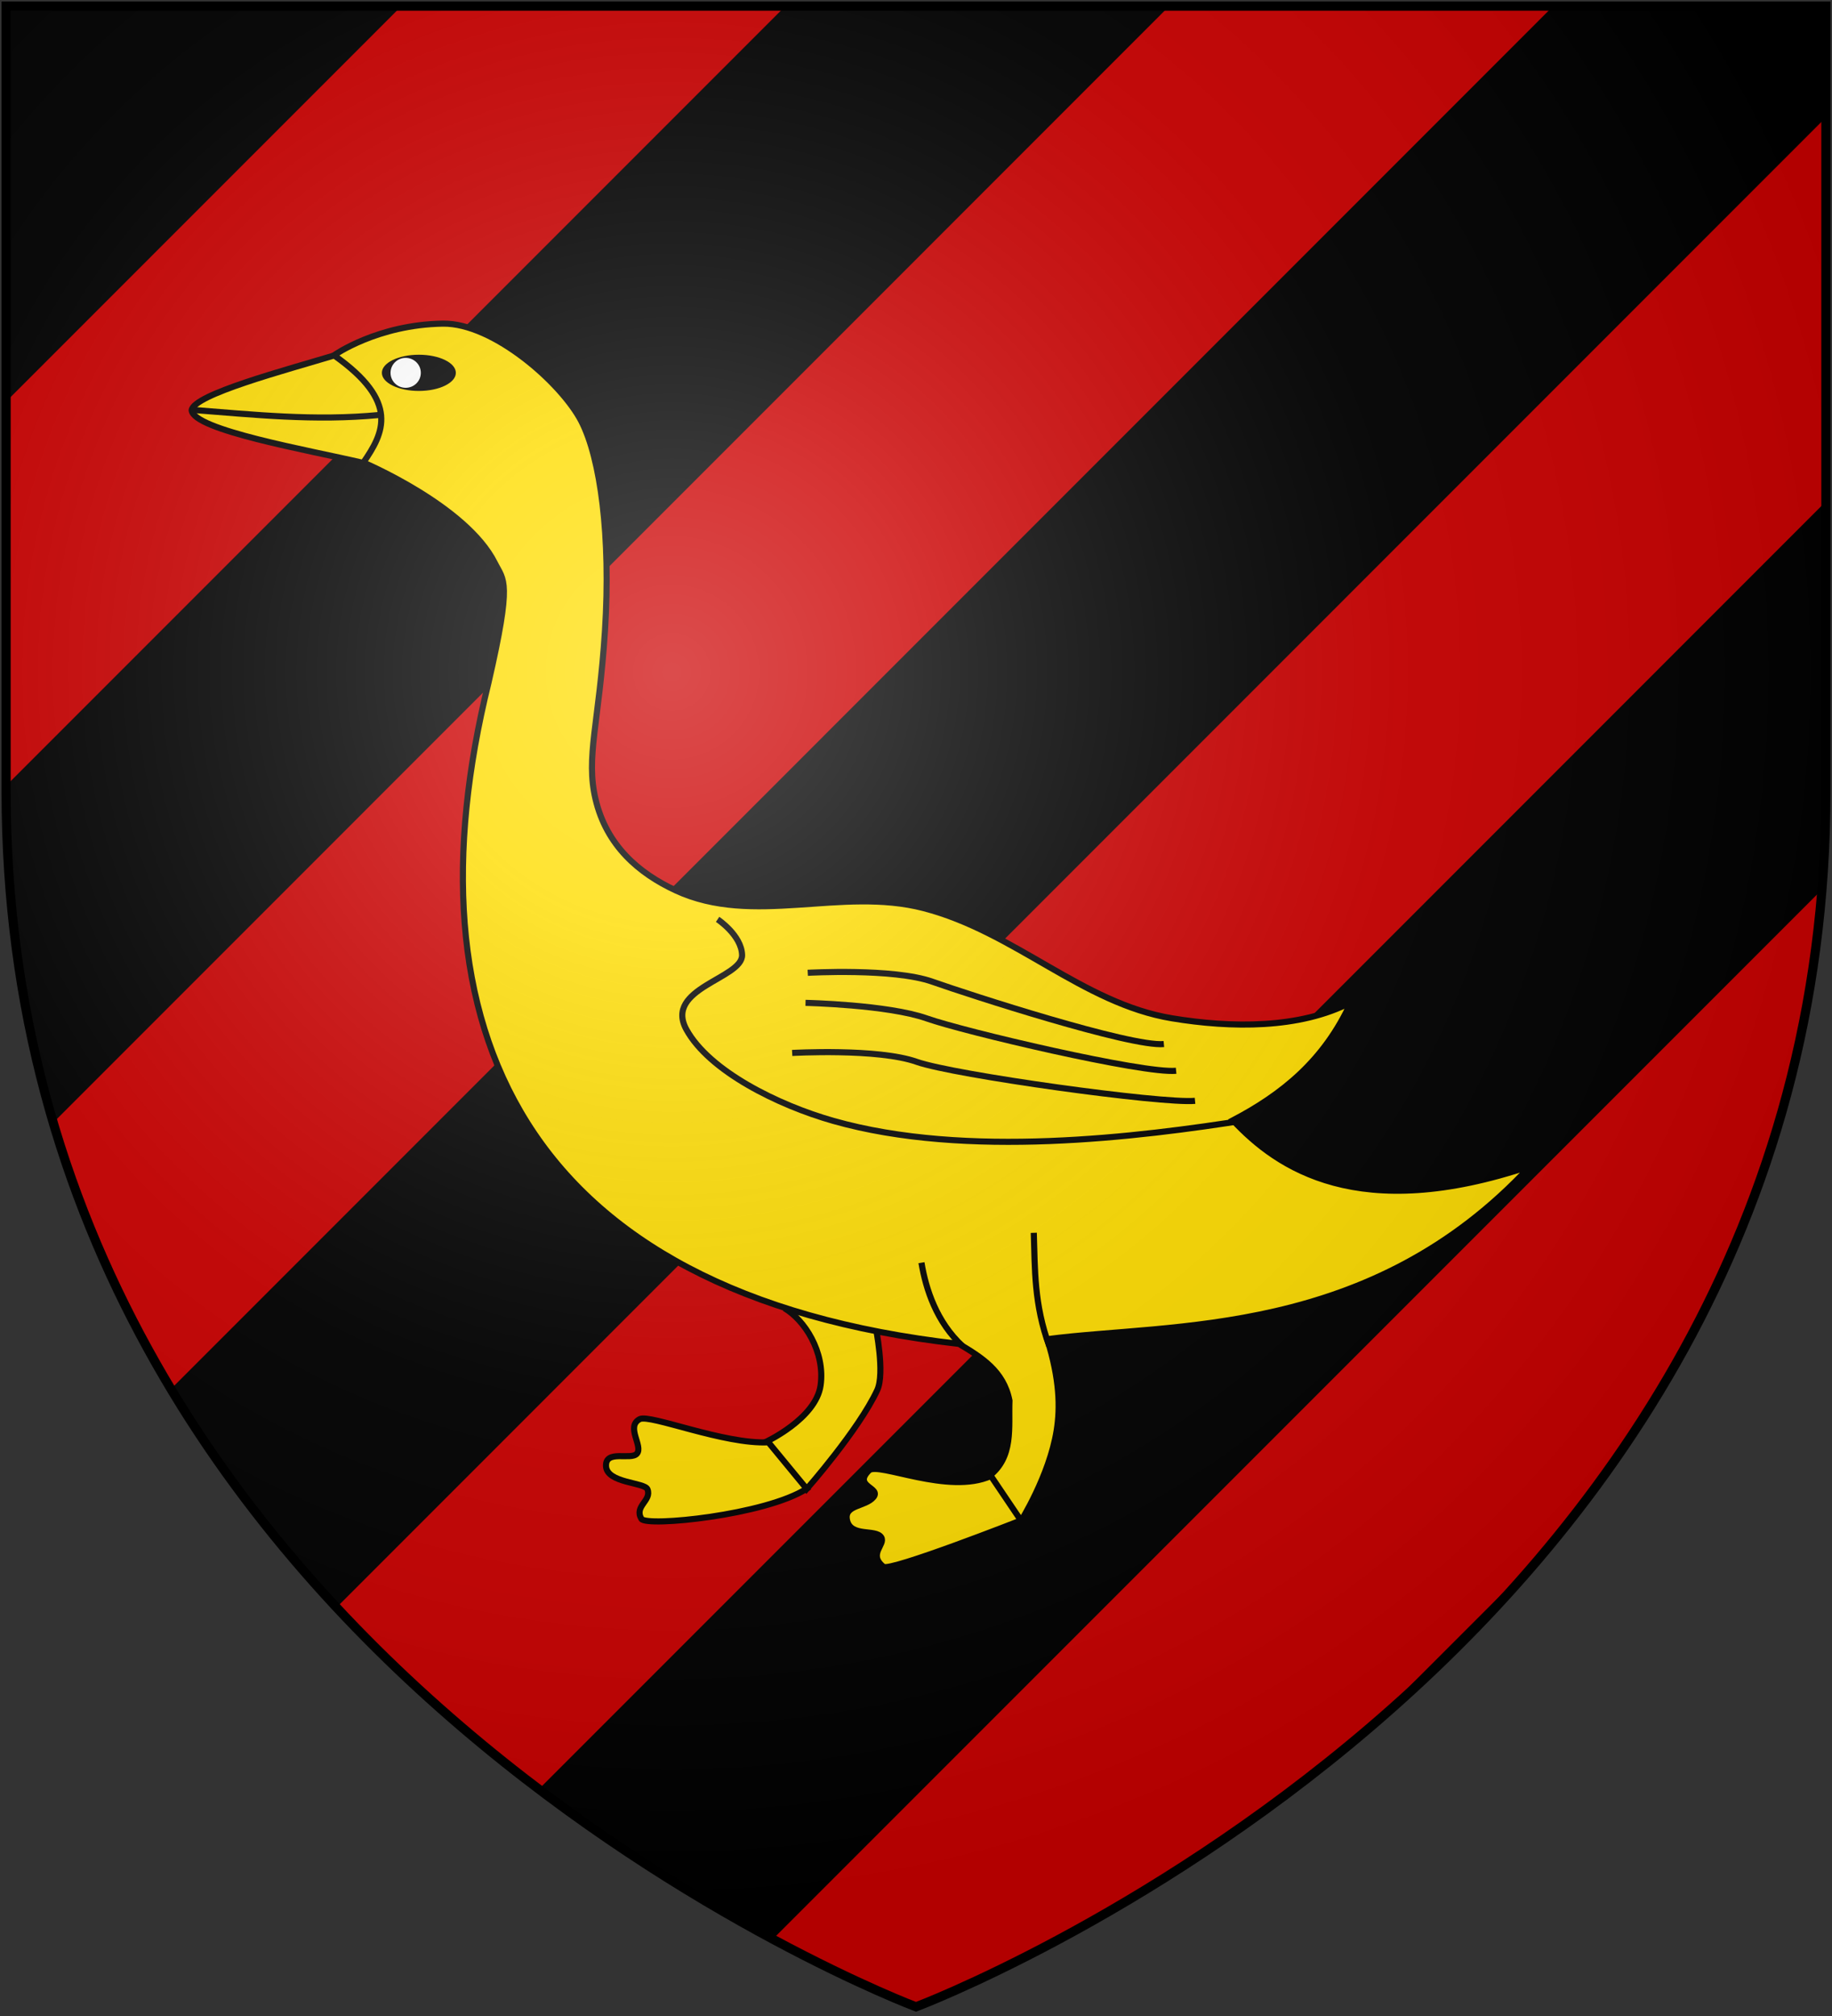 <?xml version="1.0" encoding="UTF-8" standalone="no"?>
<svg
   xmlns:dc="http://purl.org/dc/elements/1.1/"
   xmlns:cc="http://creativecommons.org/ns#"
   xmlns:rdf="http://www.w3.org/1999/02/22-rdf-syntax-ns#"
   xmlns:svg="http://www.w3.org/2000/svg"
   xmlns="http://www.w3.org/2000/svg"
   xmlns:xlink="http://www.w3.org/1999/xlink"
   xmlns:sodipodi="http://sodipodi.sourceforge.net/DTD/sodipodi-0.dtd"
   xmlns:inkscape="http://www.inkscape.org/namespaces/inkscape"
   width="600"
   height="660"
   id="svg2"
   version="1.1"
   inkscape:version="0.48.2 r9819"
   sodipodi:docname="House_Cargyll.svg">
  <rect width="100%" height="100%" fill="#333333" stroke="none"/>
  <sodipodi:namedview
     pagecolor="#ffffff"
     bordercolor="#666666"
     borderopacity="1"
     objecttolerance="10"
     gridtolerance="10"
     guidetolerance="10"
     inkscape:pageopacity="0"
     inkscape:pageshadow="2"
     inkscape:window-width="1366"
     inkscape:window-height="715"
     id="namedview22"
     showgrid="false"
     inkscape:zoom="0.70710678"
     inkscape:cx="129.3279"
     inkscape:cy="343.87673"
     inkscape:window-x="-8"
     inkscape:window-y="-8"
     inkscape:window-maximized="1"
     inkscape:current-layer="layer2" />
  <defs
     id="defs4">
    <inkscape:path-effect
       effect="spiro"
       id="path-effect4919"
       is_visible="true" />
    <inkscape:path-effect
       is_visible="true"
       id="path-effect4915"
       effect="spiro" />
    <inkscape:path-effect
       effect="spiro"
       id="path-effect4868"
       is_visible="true" />
    <inkscape:path-effect
       is_visible="true"
       id="path-effect4864"
       effect="spiro" />
    <inkscape:path-effect
       is_visible="true"
       id="path-effect4862"
       effect="spiro" />
    <inkscape:path-effect
       is_visible="true"
       id="path-effect4860"
       effect="spiro" />
    <inkscape:path-effect
       is_visible="true"
       id="path-effect4858"
       effect="spiro" />
    <inkscape:path-effect
       is_visible="true"
       id="path-effect4856"
       effect="spiro" />
    <inkscape:path-effect
       is_visible="true"
       id="path-effect4854"
       effect="spiro" />
    <inkscape:path-effect
       effect="spiro"
       id="path-effect4840"
       is_visible="true" />
    <inkscape:path-effect
       is_visible="true"
       id="path-effect4836"
       effect="spiro" />
    <inkscape:path-effect
       effect="spiro"
       id="path-effect4832"
       is_visible="true" />
    <inkscape:path-effect
       is_visible="true"
       id="path-effect3136"
       effect="spiro" />
    <inkscape:path-effect
       effect="spiro"
       id="path-effect3132"
       is_visible="true" />
    <inkscape:path-effect
       effect="spiro"
       id="path-effect3101"
       is_visible="true" />
    <inkscape:path-effect
       is_visible="true"
       id="path-effect3085"
       effect="spiro" />
    <inkscape:path-effect
       is_visible="true"
       id="path-effect3083"
       effect="spiro" />
    <inkscape:path-effect
       is_visible="true"
       id="path-effect3081"
       effect="spiro" />
    <inkscape:path-effect
       is_visible="true"
       id="path-effect3079"
       effect="spiro" />
    <inkscape:path-effect
       is_visible="true"
       id="path-effect3077"
       effect="spiro" />
    <inkscape:path-effect
       is_visible="true"
       id="path-effect3075"
       effect="spiro" />
    <inkscape:path-effect
       effect="spiro"
       id="path-effect3049"
       is_visible="true" />
    <inkscape:path-effect
       is_visible="true"
       id="path-effect3045"
       effect="spiro" />
    <inkscape:path-effect
       effect="spiro"
       id="path-effect3041"
       is_visible="true" />
    <radialGradient
       id="rg"
       gradientUnits="userSpaceOnUse"
       cx="220"
       cy="220"
       r="405">
      <stop
         style="stop-color:#fff;stop-opacity:.3"
         offset="0"
         id="stop7" />
      <stop
         style="stop-color:#fff;stop-opacity:.2"
         offset=".2"
         id="stop9" />
      <stop
         style="stop-color:#666;stop-opacity:.1"
         offset=".6"
         id="stop11" />
      <stop
         style="stop-color:#000;stop-opacity:.13"
         offset="1"
         id="stop13" />
    </radialGradient>
    <path
       id="shield"
       d="m2,2v257c0,286 298,398 298,398c0,0 298-112 298-398V2z" />
    <radialGradient
       inkscape:collect="always"
       xlink:href="#rg-7"
       id="radialGradient3055-1"
       gradientUnits="userSpaceOnUse"
       cx="220"
       cy="220"
       r="405" />
    <radialGradient
       id="rg-7"
       gradientUnits="userSpaceOnUse"
       cx="220"
       cy="220"
       r="405">
      <stop
         style="stop-color:#fff;stop-opacity:.3"
         offset="0"
         id="stop7-4" />
      <stop
         style="stop-color:#fff;stop-opacity:.2"
         offset=".2"
         id="stop9-0" />
      <stop
         style="stop-color:#666;stop-opacity:.1"
         offset=".6"
         id="stop11-9" />
      <stop
         style="stop-color:#000;stop-opacity:.13"
         offset="1"
         id="stop13-4" />
    </radialGradient>
    <radialGradient
       r="405"
       cy="220"
       cx="220"
       gradientUnits="userSpaceOnUse"
       id="radialGradient3074"
       xlink:href="#rg-7"
       inkscape:collect="always" />
    <inkscape:path-effect
       is_visible="true"
       id="path-effect10120-1"
       effect="spiro" />
    <inkscape:path-effect
       effect="spiro"
       id="path-effect10118-3"
       is_visible="true" />
    <inkscape:path-effect
       effect="spiro"
       id="path-effect10116-9"
       is_visible="true" />
    <inkscape:path-effect
       effect="spiro"
       id="path-effect10114-7"
       is_visible="true" />
    <inkscape:path-effect
       effect="spiro"
       id="path-effect10112-7"
       is_visible="true" />
    <inkscape:path-effect
       effect="spiro"
       id="path-effect10110-2"
       is_visible="true" />
    <linearGradient
       inkscape:collect="always"
       xlink:href="#linearGradient4719-5"
       id="linearGradient4039"
       gradientUnits="userSpaceOnUse"
       gradientTransform="matrix(2.326,0,0,2.294,447.695,-1820.28)"
       x1="-145.259"
       y1="984.243"
       x2="-64.143"
       y2="984.148" />
    <linearGradient
       inkscape:collect="always"
       id="linearGradient4719-5">
      <stop
         style="stop-color:#666666;stop-opacity:1;"
         offset="0"
         id="stop4721-5" />
      <stop
         id="stop4809-1"
         offset="0.393"
         style="stop-color:#666666;stop-opacity:0.749;" />
      <stop
         style="stop-color:#666666;stop-opacity:0;"
         offset="1"
         id="stop4723-7" />
    </linearGradient>
    <radialGradient
       inkscape:collect="always"
       xlink:href="#linearGradient4801-8"
       id="radialGradient4041"
       gradientUnits="userSpaceOnUse"
       gradientTransform="matrix(-0.722,1.265,-2.273,-1.262,1712.011,1733.784)"
       cx="-307.143"
       cy="782.362"
       fx="-307.143"
       fy="782.362"
       r="63" />
    <linearGradient
       inkscape:collect="always"
       id="linearGradient4801-8">
      <stop
         style="stop-color:#000000;stop-opacity:1;"
         offset="0"
         id="stop4803-2" />
      <stop
         style="stop-color:#000000;stop-opacity:0;"
         offset="1"
         id="stop4805-4" />
    </linearGradient>
    <inkscape:path-effect
       effect="spiro"
       id="path-effect10108-4"
       is_visible="true" />
    <linearGradient
       inkscape:collect="always"
       xlink:href="#linearGradient4719-5"
       id="linearGradient4044"
       gradientUnits="userSpaceOnUse"
       gradientTransform="matrix(-2.406,0,0,-1.649,142.062,1726.531)"
       x1="-145.259"
       y1="984.243"
       x2="-64.143"
       y2="984.148" />
    <radialGradient
       inkscape:collect="always"
       xlink:href="#linearGradient4801-8"
       id="radialGradient4046"
       gradientUnits="userSpaceOnUse"
       gradientTransform="matrix(0.746,-0.909,2.351,0.906,-1165.637,-827.118)"
       cx="-307.143"
       cy="782.362"
       fx="-307.143"
       fy="782.362"
       r="63" />
    <inkscape:path-effect
       effect="spiro"
       id="path-effect10102-7"
       is_visible="true" />
    <linearGradient
       inkscape:collect="always"
       xlink:href="#linearGradient4719-5"
       id="linearGradient4049"
       gradientUnits="userSpaceOnUse"
       gradientTransform="matrix(2.335,0,0,-1.615,449.441,1692.189)"
       x1="-145.259"
       y1="984.243"
       x2="-64.143"
       y2="984.148" />
    <radialGradient
       inkscape:collect="always"
       xlink:href="#linearGradient4801-8"
       id="radialGradient4051"
       gradientUnits="userSpaceOnUse"
       gradientTransform="matrix(-0.724,-0.89,-2.282,0.888,1718.788,-809.094)"
       cx="-307.143"
       cy="782.362"
       fx="-307.143"
       fy="782.362"
       r="63" />
    <inkscape:path-effect
       is_visible="true"
       id="path-effect10096-8"
       effect="spiro" />
    <linearGradient
       inkscape:collect="always"
       xlink:href="#linearGradient4719-5"
       id="linearGradient4054"
       gradientUnits="userSpaceOnUse"
       gradientTransform="matrix(-2.41,0,0,2.282,139.611,-1810.816)"
       x1="-145.259"
       y1="984.243"
       x2="-64.143"
       y2="984.148" />
    <radialGradient
       inkscape:collect="always"
       xlink:href="#linearGradient4801-8"
       id="radialGradient4056"
       gradientUnits="userSpaceOnUse"
       gradientTransform="matrix(0.748,1.258,2.355,-1.255,-1170.296,1723.935)"
       cx="-307.143"
       cy="782.362"
       fx="-307.143"
       fy="782.362"
       r="63" />
    <inkscape:path-effect
       is_visible="true"
       id="path-effect10090-3"
       effect="spiro" />
    <inkscape:path-effect
       effect="spiro"
       id="path-effect10084-1"
       is_visible="true" />
    <inkscape:path-effect
       effect="spiro"
       id="path-effect10082-1"
       is_visible="true" />
    <radialGradient
       inkscape:collect="always"
       xlink:href="#linearGradient4801-8"
       id="radialGradient4061"
       gradientUnits="userSpaceOnUse"
       gradientTransform="matrix(-0.765,1.29,-2.41,-1.287,1806.844,1757.47)"
       cx="-307.143"
       cy="782.362"
       fx="-307.143"
       fy="782.362"
       r="63" />
    <inkscape:path-effect
       effect="spiro"
       id="path-effect10080-4"
       is_visible="true" />
    <inkscape:path-effect
       is_visible="true"
       id="path-effect3075-1"
       effect="spiro" />
    <inkscape:path-effect
       effect="spiro"
       id="path-effect3101-7"
       is_visible="true" />
    <linearGradient
       inkscape:collect="always"
       xlink:href="#grad1-7-7"
       id="linearGradient3085-8-8"
       gradientUnits="userSpaceOnUse"
       gradientTransform="matrix(0.775,0,0,0.31,152.69,-13.619)"
       x1="78.877"
       y1="178.074"
       x2="301.406"
       y2="178.074" />
    <linearGradient
       id="grad1-7-7"
       x1="78.877"
       y1="178.074"
       x2="301.406"
       y2="178.074"
       gradientTransform="scale(1.578,0.634)"
       gradientUnits="userSpaceOnUse">
      <stop
         offset="0%"
         style="stop-color:#da0;"
         id="stop16-4-4" />
      <stop
         offset="40%"
         style="stop-color:#fd0;"
         id="stop18-0-0" />
      <stop
         offset="60%"
         style="stop-color:#fd0;"
         id="stop20-9-9" />
      <stop
         offset="100%"
         style="stop-color:#da0;"
         id="stop22-4-4" />
    </linearGradient>
    <linearGradient
       inkscape:collect="always"
       xlink:href="#grad1-7-7"
       id="linearGradient3081-8-8"
       gradientUnits="userSpaceOnUse"
       gradientTransform="matrix(0.775,0,0,0.31,-27.31,-13.619)"
       x1="78.877"
       y1="178.074"
       x2="301.406"
       y2="178.074" />
    <linearGradient
       id="linearGradient3093"
       x1="78.877"
       y1="178.074"
       x2="301.406"
       y2="178.074"
       gradientTransform="scale(1.578,0.634)"
       gradientUnits="userSpaceOnUse">
      <stop
         offset="0%"
         style="stop-color:#da0;"
         id="stop3095" />
      <stop
         offset="40%"
         style="stop-color:#fd0;"
         id="stop3097" />
      <stop
         offset="60%"
         style="stop-color:#fd0;"
         id="stop3099" />
      <stop
         offset="100%"
         style="stop-color:#da0;"
         id="stop3101" />
    </linearGradient>
    <linearGradient
       y2="178.074"
       x2="301.406"
       y1="178.074"
       x1="78.877"
       gradientTransform="matrix(0.775,0,0,0.31,332.69,-13.619)"
       gradientUnits="userSpaceOnUse"
       id="linearGradient3128-1"
       xlink:href="#grad1-7-7"
       inkscape:collect="always" />
    <linearGradient
       id="linearGradient3104"
       x1="78.877"
       y1="178.074"
       x2="301.406"
       y2="178.074"
       gradientTransform="scale(1.578,0.634)"
       gradientUnits="userSpaceOnUse">
      <stop
         offset="0%"
         style="stop-color:#da0;"
         id="stop3106" />
      <stop
         offset="40%"
         style="stop-color:#fd0;"
         id="stop3108" />
      <stop
         offset="60%"
         style="stop-color:#fd0;"
         id="stop3110" />
      <stop
         offset="100%"
         style="stop-color:#da0;"
         id="stop3112" />
    </linearGradient>
    <clipPath
       clipPathUnits="userSpaceOnUse"
       id="clipPath6566">
      <path
         d="m 2,2 0,257 c 0,286 298,398 298,398 0,0 298,-112 298,-398 L 598,2 z"
         id="path6568"
         style="fill:#90ee90;fill-opacity:1;stroke:none;display:inline"
         inkscape:connector-curvature="0" />
    </clipPath>
    <inkscape:path-effect
       effect="spiro"
       id="path-effect4868-1"
       is_visible="true" />
  </defs>
  <g
     inkscape:groupmode="layer"
     id="layer2"
     inkscape:label="Elements"
     style="display:inline">
    <path
       inkscape:connector-curvature="0"
       style="fill:#000000;fill-opacity:1;stroke:none;display:inline"
       id="path7212"
       d="m 2,2 0,257 c 0,286 298,398 298,398 0,0 298,-112 298,-398 L 598,2 z" />
    <path
       style="fill:#cc0000;stroke:none;stroke-width:1px;stroke-linecap:butt;stroke-linejoin:miter;stroke-opacity:1"
       d="M 131.469 2 L 2 131.469 L 2 257.219 L 257.219 2 L 131.469 2 z M 382.938 2 L 17.438 367.531 C 26.907 399.504 40.242 428.51 56 454.719 L 508.688 2 L 382.938 2 z M 598 38.438 L 110.219 526.25 C 131.741 549.342 154.48 569.102 176.469 585.75 L 598 164.188 L 598 38.438 z M 596.688 291.25 L 253.094 634.844 C 281.219 649.937 300 657 300 657 C 300 657 372.165 629.849 445.469 568.219 L 506.969 506.75 C 507.002 506.71 507.029 506.665 507.062 506.625 C 552.537 451.888 589.442 380.819 596.688 291.25 z "
       id="path4842" />
    <g
       id="g3145"
       transform="translate(0,-1.5)">
      <path
         id="path3252"
         d="m 286.795,435.973 c 0,0 3.093,15.077 0.515,20.619 -6.087,13.087 -23.196,32.474 -23.196,32.474 l -13.402,-15.464 c 0,0 16.495,-7.603 18.041,-18.557 1.546,-10.954 -5.334,-21.499 -11.856,-25.258"
         style="fill:#ffdd00;fill-opacity:1;fill-rule:evenodd;stroke:#000000;stroke-width:2;stroke-miterlimit:4;stroke-opacity:1;stroke-dasharray:none;display:inline"
         inkscape:connector-curvature="0" />
      <path
         d="m 251.658,473.683 c -14.52,0.74 -38.855,-9.325 -42.152,-7.579 -4.649,2.463 1.209,8.87 -0.911,11.299 -1.961,2.246 -10.351,-1.43 -10.115,4.07 0.242,5.645 12.678,5.272 13.577,7.594 1.458,3.764 -4.434,5.445 -2.005,9.659 1.58,2.741 40.724,-1.206 54.127,-9.841 L 251.658,473.683 z"
         style="fill:#ffdd00;fill-opacity:1;fill-rule:evenodd;stroke:#000000;stroke-width:2;stroke-miterlimit:4;stroke-opacity:1;stroke-dasharray:none"
         id="path3811"
         inkscape:connector-curvature="0" />
    </g>
    <path
       style="fill:#ffdd00;fill-opacity:1;fill-rule:evenodd;stroke:#000000;stroke-width:2;stroke-miterlimit:4;stroke-opacity:1;stroke-dasharray:none;display:inline"
       d="m 159.991,223.477 c 7.751,-33.717 5.026,-33.247 2.062,-39.175 -9.365,-18.73 -43.299,-32.99 -43.299,-32.99 l -9.278,-35.052 c 0,0 14.128,-9.987 35.567,-10.309 16.624,-0.258 38.988,19.598 45.361,31.959 6.262,12.144 9.695,37.67 7.732,68.557 -1.933,30.412 -6.361,41.27 -3.093,55.155 3.591,15.257 14.248,24.317 26.289,29.897 25.415,11.778 54.076,-1.237 81.192,5.789 29.763,7.712 52.033,31.212 81.272,36.056 19.371,3.209 41.848,3.503 58.67,-5.247 -8.736,19.125 -22.53,30.197 -38.66,38.66 14.639,15.611 41.165,33.943 97.423,14.948 -52.3,56.412 -117.361,51.35 -158.248,56.701 4.081,13.015 4.302,22.333 3.093,29.897 -2.385,14.916 -11.856,29.897 -11.856,29.897 l -10.309,-14.948 c 8.121,-6.285 6.379,-15.858 6.701,-24.742 -1.923,-9.761 -9.204,-14.164 -16.495,-18.557 C 170.125,423.643 132.4,335.469 159.991,223.477 z"
       id="path2897"
       inkscape:connector-curvature="0"
       sodipodi:nodetypes="cscccsssssaccccsccccc" />
    <path
       inkscape:connector-curvature="0"
       id="path3813"
       style="fill:#ffdd00;fill-opacity:1;fill-rule:evenodd;stroke:#000000;stroke-width:2;stroke-miterlimit:4;stroke-opacity:1;stroke-dasharray:none"
       d="m 324.533,483.204 c -13.902,6.342 -36.995,-4.715 -39.943,-1.8 -5.356,5.295 4.1,5.558 1.458,8.748 -2.643,3.189 -9.76,2.427 -8.646,7.543 1.223,5.62 9.386,2.773 11.198,5.579 1.534,2.374 -4.461,5.494 0.729,9.659 2.109,1.693 45.036,-15.158 45.036,-15.158 l -9.832,-14.57 z" />
    <path
       inkscape:connector-curvature="0"
       id="path2899"
       style="color:#000000;fill:#000000;fill-opacity:1;fill-rule:evenodd;stroke:none;stroke-width:1.11;marker:none;visibility:visible;display:inline;overflow:visible"
       d="m 149.295,122.06 c 0.004,3.275 -5.421,5.931 -12.113,5.931 -6.693,0 -12.117,-2.656 -12.113,-5.931 -0.004,-3.275 5.421,-5.931 12.113,-5.931 6.693,0 12.117,2.656 12.113,5.931 z" />
    <path
       inkscape:connector-curvature="0"
       id="path2901"
       style="color:#000000;fill:#ffffff;fill-opacity:1;fill-rule:evenodd;stroke:none;stroke-width:1.11;marker:none;visibility:visible;display:inline;overflow:visible"
       d="m 137.825,122.06 c 0.001,2.705 -2.221,4.899 -4.961,4.899 -2.741,0 -4.962,-2.194 -4.961,-4.899 -0.001,-2.705 2.22,-4.899 4.961,-4.899 2.741,0 4.962,2.194 4.961,4.899 z" />
    <path
       inkscape:connector-curvature="0"
       id="path2903"
       style="fill:#ffdd00;fill-opacity:1;fill-rule:evenodd;stroke:#000000;stroke-width:2;stroke-miterlimit:4;stroke-opacity:1;stroke-dasharray:none"
       d="m 109.454,116.368 c -15.947,4.823 -46.056,12.767 -46.682,17.948 0.642,6.496 38.212,13.03 56.159,17.225 6.814,-9.825 12.031,-19.954 -9.477,-35.173 z" />
    <path
       inkscape:connector-curvature="0"
       id="path2905"
       style="fill:none;stroke:#000000;stroke-width:2;stroke-linecap:butt;stroke-linejoin:miter;stroke-miterlimit:4;stroke-opacity:1;stroke-dasharray:none"
       d="m 62.826,134.173 c 20.216,1.563 40.266,3.733 61.469,1.675" />
    <path
       inkscape:connector-curvature="0"
       id="path3795"
       style="fill:none;stroke:#000000;stroke-width:2;stroke-linecap:butt;stroke-linejoin:miter;stroke-miterlimit:4;stroke-opacity:1;stroke-dasharray:none"
       d="m 235.02,300.981 c 0,0 7.837,5.194 8.019,11.664 0.217,7.697 -25.696,10.844 -18.224,24.421 7.472,13.577 29.95,24.732 48.112,29.888 43.596,12.376 99.904,5.336 135.954,-0.364"
       sodipodi:nodetypes="cssac" />
    <path
       inkscape:connector-curvature="0"
       id="path3799"
       style="fill:none;stroke:#000000;stroke-width:2;stroke-linecap:butt;stroke-linejoin:miter;stroke-miterlimit:4;stroke-opacity:1;stroke-dasharray:none"
       d="m 264.544,318.477 c 0,0 28.051,-1.6 40.823,2.916 12.12,4.285 65.072,21.428 75.814,20.411" />
    <path
       inkscape:connector-curvature="0"
       id="path3801"
       style="fill:none;stroke:#000000;stroke-width:2;stroke-linecap:butt;stroke-linejoin:miter;stroke-miterlimit:4;stroke-opacity:1;stroke-dasharray:none"
       d="m 263.815,328.318 c 0,0 26.957,0.587 39.729,5.103 12.12,4.285 70.904,18.147 81.645,17.131" />
    <path
       inkscape:connector-curvature="0"
       id="path3803"
       style="fill:none;stroke:#000000;stroke-width:2;stroke-linecap:butt;stroke-linejoin:miter;stroke-miterlimit:4;stroke-opacity:1;stroke-dasharray:none"
       d="m 259.441,344.72 c 0,0 28.051,-1.6 40.823,2.916 12.12,4.285 80.38,13.773 91.122,12.757" />
    <path
       inkscape:connector-curvature="0"
       id="path3805"
       style="fill:none;stroke:#000000;stroke-width:2;stroke-linecap:butt;stroke-linejoin:miter;stroke-miterlimit:4;stroke-opacity:1;stroke-dasharray:none"
       d="m 315.274,440.713 c -8.554,-7.891 -12.057,-18.659 -13.486,-27.337" />
    <path
       inkscape:connector-curvature="0"
       id="path3807"
       style="fill:none;stroke:#000000;stroke-width:2;stroke-linecap:butt;stroke-linejoin:miter;stroke-miterlimit:4;stroke-opacity:1;stroke-dasharray:none"
       d="m 343.681,440.779 c -5.054,-13.734 -4.709,-25.308 -5.103,-37.178" />
  </g>
  <g
     inkscape:groupmode="layer"
     id="layer1"
     inkscape:label="Cover"
     style="display:inline"
     sodipodi:insensitive="true">
    <path
       d="m 2,2 v 257 c 0,286 298,398 298,398 0,0 298,-112 298,-398 V 2 z"
       id="shine"
       inkscape:connector-curvature="0"
       style="fill:url(#radialGradient3074);stroke:#000000;stroke-width:3" />
  </g>
</svg>
